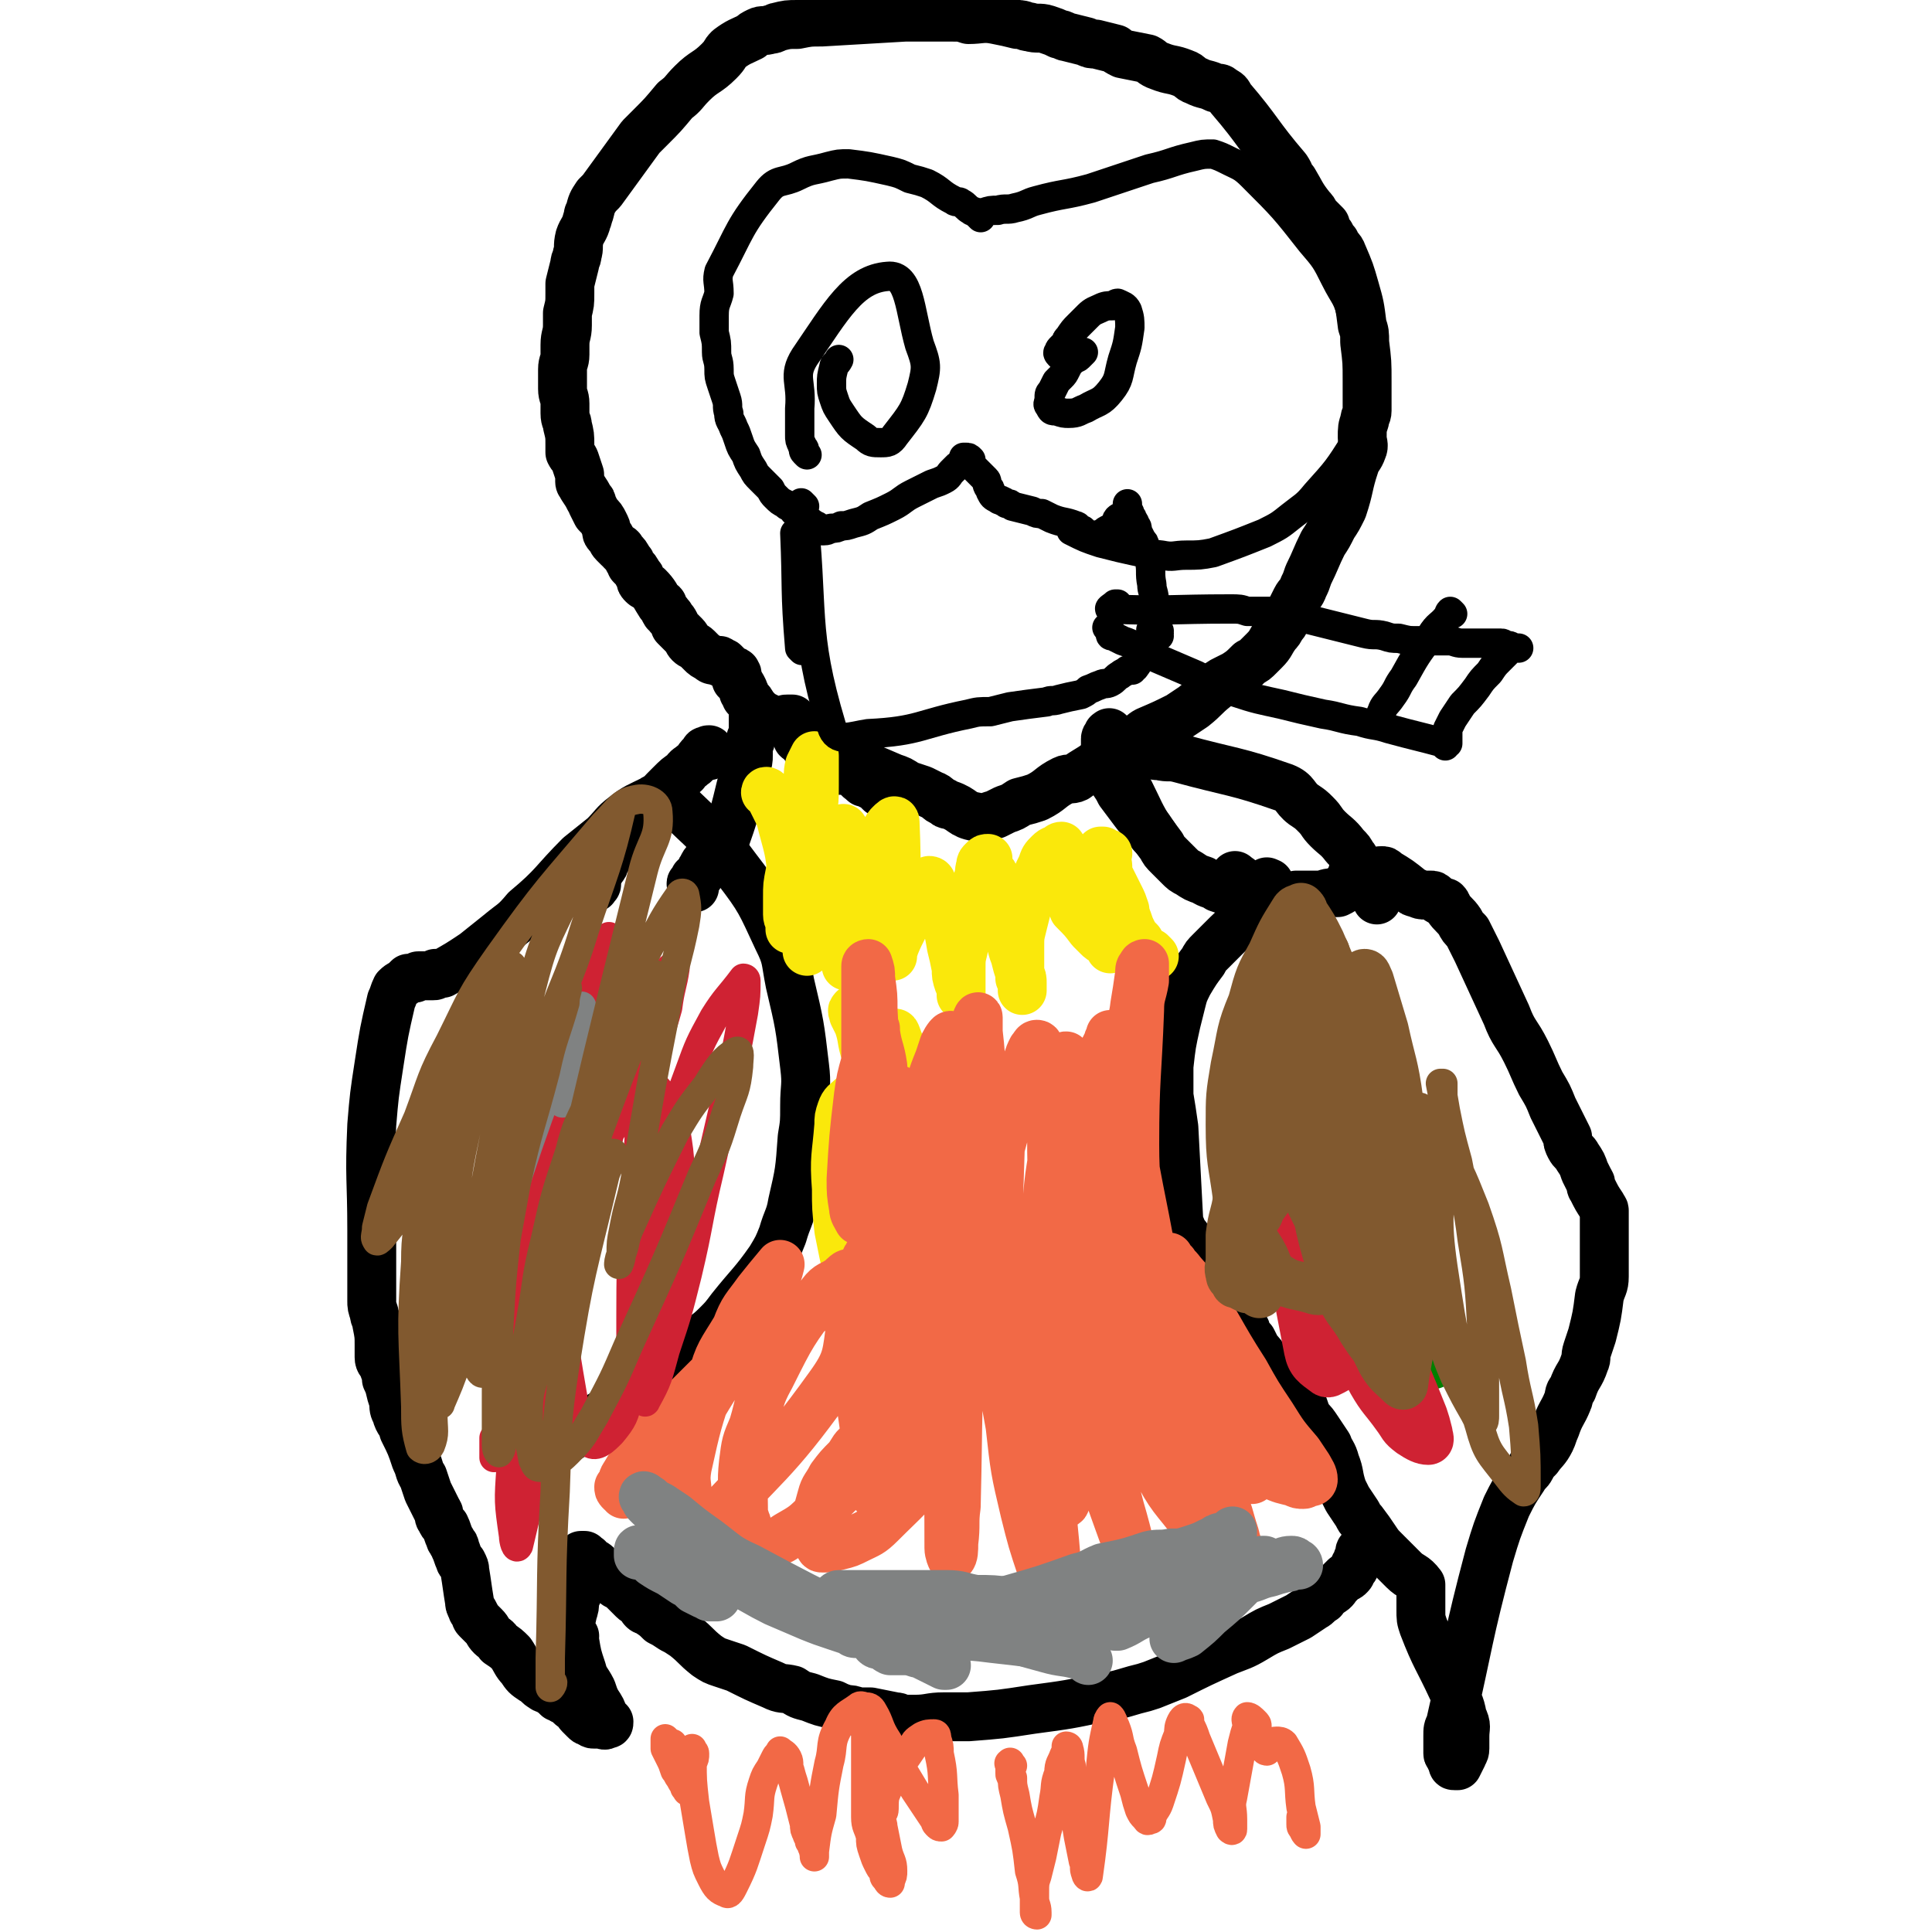 <svg viewBox='0 0 790 790' version='1.1' xmlns='http://www.w3.org/2000/svg' xmlns:xlink='http://www.w3.org/1999/xlink'><g fill='none' stroke='#000000' stroke-width='20' stroke-linecap='round' stroke-linejoin='round'><path d='M360,324c-1,-1 -1,-1 -1,-1 -1,-1 0,-1 0,-1 0,0 0,0 0,0 0,0 0,0 -1,0 0,0 0,0 0,0 0,0 0,0 -1,-1 0,0 0,0 -1,0 -1,-1 -1,-1 -2,-1 -1,0 -1,0 -1,-1 -1,0 -1,0 -2,-1 0,-1 0,-1 0,-1 0,-1 0,-1 -1,-1 -1,-1 -1,0 -1,0 -1,0 -1,-1 -2,-1 0,0 0,0 0,0 -2,0 -2,0 -3,0 -1,0 -1,0 -1,0 -1,0 -1,0 -2,-1 -1,0 -1,0 -2,-1 -1,-1 -2,-1 -3,-2 0,0 0,0 0,-1 -1,-1 -2,-1 -3,-2 -1,0 -1,0 -2,-1 -1,0 -1,-1 -1,-1 -1,-1 -1,-1 -1,-1 0,-1 0,-1 0,-1 0,-1 0,-1 0,-1 0,-1 0,-1 0,-1 -1,-2 -1,-2 -2,-3 0,-1 0,-1 0,-1 -1,0 -1,0 -1,0 -1,-1 -1,-1 -1,-1 0,-1 0,-1 0,-1 0,-1 0,-1 -1,-1 0,0 0,0 0,-1 0,0 0,0 -1,0 0,0 0,0 0,0 -1,0 -1,0 -1,0 -1,0 -1,0 -2,1 -1,0 -1,0 -1,0 -1,0 -1,0 -2,0 -1,0 -1,0 -2,-1 -2,-1 -2,-1 -4,-2 -1,-1 -1,-1 -2,-2 0,0 0,0 -1,-1 -1,-2 -1,-2 -3,-4 0,-1 0,-1 -1,-2 0,-1 0,-1 0,-1 -1,-2 -1,-2 -2,-3 0,-1 -1,-1 -1,-1 0,-2 1,-2 0,-3 0,-1 -1,0 -2,-1 0,0 0,0 -1,-1 0,0 0,0 0,0 -1,-1 -1,-1 -2,-2 0,0 0,0 -1,0 -1,0 0,-1 -1,-1 -1,0 -1,0 -1,0 -2,0 -2,0 -3,-1 -2,-1 -2,-1 -3,-2 -1,-1 -1,-1 -2,-2 -1,-1 -2,-1 -3,-2 -1,-1 -1,-2 -2,-3 -1,-1 -1,-1 -3,-3 0,0 0,0 -1,-1 0,-1 0,-1 0,-1 -1,-2 -1,-1 -2,-3 -1,0 0,0 -1,-1 0,-1 -1,0 -1,-1 -1,-1 0,-1 -1,-2 0,-1 0,-1 -1,-1 -2,-3 -2,-4 -5,-7 -1,-1 -1,0 -2,-1 -1,-1 -1,-1 -1,-2 0,-1 0,-1 -1,-2 -1,-2 -1,-2 -3,-4 0,-1 0,-1 -1,-2 -1,-2 -1,-2 -3,-4 0,-1 -1,-1 -1,-1 -1,-1 -1,-1 -2,-2 -1,-1 -1,-2 -2,-3 -1,-1 -1,-1 -1,-2 0,-1 0,-1 -1,-3 -1,-2 -1,-2 -3,-4 -1,-2 -1,-2 -2,-4 0,-1 0,-1 -1,-2 -1,-2 -1,-2 -3,-5 0,-1 -1,-1 -1,-2 0,-1 0,-2 0,-3 -1,-3 -1,-3 -2,-6 -1,-2 -1,-1 -2,-3 0,-1 0,-2 0,-3 0,-4 0,-4 -1,-8 0,-2 -1,-2 -1,-5 0,-2 0,-2 0,-4 0,-3 -1,-3 -1,-6 0,-2 0,-2 0,-4 0,-2 0,-2 0,-4 0,-3 1,-3 1,-6 0,-2 0,-2 0,-4 0,-4 1,-4 1,-8 0,-3 0,-3 0,-5 1,-4 1,-4 1,-8 0,-2 0,-2 0,-4 1,-4 1,-4 2,-8 0,-2 1,-2 1,-4 1,-3 0,-3 1,-7 1,-3 2,-3 3,-7 1,-2 0,-2 1,-3 1,-4 1,-4 3,-7 1,-1 1,-1 2,-2 8,-11 8,-11 16,-22 2,-2 2,-2 4,-4 5,-5 5,-5 10,-11 4,-3 3,-3 7,-7 5,-5 6,-4 11,-9 3,-3 2,-3 4,-5 4,-3 5,-3 9,-5 1,-1 1,-1 3,-2 2,-1 2,0 5,-1 2,0 2,-1 3,-1 4,-1 4,-1 8,-1 5,-1 5,-1 10,-1 17,-1 17,-1 34,-2 3,0 3,0 6,0 7,0 7,0 13,0 4,0 4,0 7,1 5,0 6,-1 11,0 5,1 5,1 9,2 3,0 3,1 5,1 3,1 4,0 7,1 3,1 3,1 5,2 2,0 2,1 3,1 4,1 4,1 8,2 2,1 2,1 4,1 4,1 4,1 8,2 1,1 1,1 3,2 5,1 5,1 10,2 2,1 2,2 5,3 5,2 5,1 10,3 3,1 2,2 5,3 4,2 4,1 8,3 2,0 2,0 3,1 2,1 2,1 3,3 12,14 11,15 23,29 2,3 1,3 3,5 3,5 3,6 7,11 1,1 1,1 2,3 2,2 2,2 4,4 0,1 0,1 0,2 1,1 1,1 2,2 1,2 1,2 2,3 1,3 2,2 3,5 3,7 3,7 5,14 2,7 2,7 3,15 1,3 1,3 1,7 1,8 1,8 1,16 0,3 0,3 0,7 0,2 0,2 0,5 0,2 -1,2 -1,4 -1,3 -1,3 -1,7 0,2 1,3 0,5 -1,3 -2,3 -3,6 -3,9 -2,9 -5,18 -2,4 -2,4 -4,7 -2,4 -2,4 -4,7 -3,6 -3,7 -6,13 -1,3 -1,3 -2,5 -1,3 -2,3 -3,5 -2,4 -2,4 -4,8 -1,2 -1,2 -2,3 -1,2 -1,2 -2,3 -3,4 -2,4 -5,7 -1,1 -1,1 -2,2 -2,2 -2,2 -4,3 -3,3 -3,3 -6,5 -2,1 -2,1 -4,2 -2,1 -2,1 -4,3 -5,4 -4,4 -9,8 -3,2 -3,2 -6,4 -6,3 -6,3 -13,6 -2,1 -2,2 -5,3 -5,4 -5,4 -10,7 -2,1 -2,2 -5,3 -4,3 -5,3 -9,6 -2,1 -3,0 -5,1 -6,3 -5,4 -11,7 -3,1 -3,1 -7,2 -3,2 -3,2 -6,3 -2,1 -2,1 -4,2 -4,1 -4,2 -8,1 -6,-1 -5,-3 -11,-5 -1,0 -1,0 -2,-1 -3,-1 -2,-2 -5,-3 -2,-1 -2,-1 -4,-2 -3,-1 -3,-1 -6,-2 -3,-2 -3,-2 -6,-3 -7,-3 -7,-3 -14,-6 -4,-2 -4,-2 -7,-3 -3,-1 -3,-1 -6,-2 -1,-1 -1,-1 -3,-1 -3,-1 -3,-1 -5,-2 -1,0 -1,-1 -2,-1 -1,-1 -1,0 -2,-1 0,0 0,-1 0,-1 0,-1 -1,-1 -1,-2 0,0 0,0 0,0 0,-1 0,-1 0,-2 0,0 0,0 0,0 '/><path d='M284,363c-1,-1 -1,-1 -1,-1 -1,-1 0,-1 0,-1 1,-1 1,0 1,-1 0,0 0,0 0,-1 0,0 0,0 0,0 1,-1 1,0 2,-1 1,-1 0,-2 1,-3 1,-2 1,-2 2,-3 1,-2 2,-1 3,-3 1,-2 1,-2 3,-4 1,-1 1,-1 2,-3 5,-14 4,-14 8,-28 1,-3 1,-3 1,-5 0,-2 0,-2 0,-3 0,-2 1,-2 1,-4 1,-2 1,-2 1,-5 0,-1 0,-1 0,-2 0,-2 0,-2 0,-3 0,-1 0,-1 0,-2 0,0 0,0 0,0 0,0 0,0 0,-1 0,0 0,0 0,0 0,0 0,0 0,0 -1,-1 0,0 0,0 0,0 0,0 0,1 0,0 0,0 0,0 0,1 0,1 0,1 '/><path d='M519,362c-1,-1 -2,-1 -1,-1 0,-1 0,0 1,0 '/><path d='M472,342c-1,-1 -1,-1 -1,-1 -5,-8 -5,-9 -9,-17 -3,-5 -3,-5 -6,-10 -1,-3 -1,-3 -2,-6 -1,-1 -2,-1 -2,-3 0,-1 0,-1 0,-2 0,0 0,-1 0,-1 0,-1 1,0 1,-1 0,0 0,0 0,-1 0,0 0,0 0,0 0,0 0,0 0,0 1,0 1,0 1,0 0,0 0,0 0,0 -1,0 -1,0 -1,0 0,0 0,0 1,0 0,0 0,0 0,0 0,0 0,0 0,0 -1,-1 0,0 0,0 1,1 1,1 2,2 '/><path d='M454,316c-1,-1 -1,-1 -1,-1 -1,-1 0,-1 0,-1 0,0 1,0 1,1 0,1 0,1 0,2 0,1 0,1 1,2 2,3 2,3 3,5 3,4 3,4 6,8 3,4 3,3 6,7 2,3 2,3 5,7 1,2 1,2 3,4 2,2 2,2 4,4 2,2 2,2 4,3 3,2 3,2 6,3 3,2 3,1 6,3 3,1 3,1 6,2 3,1 3,1 6,2 3,1 3,0 5,1 3,0 3,1 5,1 1,0 1,0 2,0 1,0 1,0 3,0 0,0 1,0 1,0 -1,0 -1,0 -2,0 -1,0 -1,0 -1,0 -7,-3 -7,-3 -13,-6 -1,0 -1,0 -2,-1 -1,-1 0,-1 -1,-2 0,0 0,-1 -1,-1 0,0 -1,0 -1,0 0,0 0,-1 0,-1 '/><path d='M465,307c-1,-1 -1,-1 -1,-1 -1,-1 0,0 0,0 1,1 1,1 2,1 0,0 0,0 1,0 1,0 1,1 2,1 3,1 3,1 5,1 4,1 4,0 8,1 22,6 23,5 43,12 5,2 4,4 8,7 3,2 3,2 5,4 3,3 2,3 5,6 3,3 4,3 7,7 2,2 2,2 3,4 1,1 1,1 1,2 1,2 1,2 2,4 0,0 0,0 0,0 0,0 0,0 0,0 0,1 0,1 0,1 0,0 0,0 0,0 0,0 0,0 0,0 0,0 0,0 0,0 -1,-1 -1,0 -1,0 0,0 0,0 0,0 0,0 -1,0 -1,0 -1,0 -1,0 -1,0 0,0 0,1 0,1 0,1 0,1 0,1 -1,1 -1,1 -2,2 -1,1 0,1 -1,2 -1,1 -1,1 -3,2 -1,0 -1,0 -2,0 -3,0 -3,1 -6,1 -1,0 -1,0 -2,0 -1,0 -1,0 -2,0 -1,0 -1,0 -3,0 -1,0 -1,0 -2,0 -1,0 -1,1 -2,1 -3,1 -3,1 -7,2 -3,1 -3,1 -5,2 -3,2 -3,2 -6,4 -6,5 -6,5 -11,10 -2,2 -2,2 -4,4 -2,2 -2,2 -3,4 -3,4 -3,4 -6,9 -2,4 -2,4 -3,8 -1,4 -1,4 -2,8 -2,9 -2,9 -3,18 0,3 0,3 0,6 0,3 0,3 0,6 1,6 1,6 2,13 1,19 1,19 2,38 0,1 0,1 1,3 1,3 2,3 3,5 1,2 1,2 2,4 1,1 0,1 1,2 2,2 3,1 4,3 2,3 1,3 3,6 1,1 2,1 3,2 1,1 0,2 1,3 2,3 2,3 4,6 1,2 1,2 2,4 1,3 1,3 3,6 1,1 0,1 1,3 1,1 1,1 2,2 1,2 1,2 2,4 2,2 2,2 3,4 4,5 3,5 7,9 1,2 2,1 3,3 3,4 3,4 6,7 1,3 1,3 2,5 2,2 2,2 4,5 2,3 2,3 4,6 1,3 2,3 3,7 2,5 1,5 3,11 1,2 1,2 2,4 2,3 2,3 4,6 1,2 1,2 2,3 3,4 3,4 5,7 2,3 2,3 4,5 2,2 2,2 4,4 2,2 2,2 4,4 3,3 4,2 7,6 0,1 0,1 0,2 0,1 0,1 0,2 0,0 0,0 0,1 0,2 0,2 0,5 0,4 0,4 1,7 5,13 6,13 12,26 2,5 3,5 4,11 2,4 1,4 1,8 0,3 0,3 0,5 0,2 -1,2 -1,3 -1,2 -1,2 -2,4 0,0 -1,0 -1,0 -1,0 -1,0 -1,-1 0,-1 0,-1 -1,-2 0,0 0,0 0,-1 0,-1 -1,0 -1,-1 0,-2 0,-2 0,-3 0,-1 0,-1 0,-2 0,-1 0,-1 0,-2 0,-3 0,-3 1,-5 8,-35 7,-35 16,-69 3,-10 3,-10 7,-20 3,-6 3,-6 7,-12 1,-2 2,-2 3,-4 1,-2 1,-2 3,-4 2,-3 3,-3 5,-7 1,-2 1,-3 2,-5 2,-6 3,-6 5,-11 1,-2 0,-3 2,-5 2,-6 3,-5 5,-11 1,-2 0,-2 1,-5 1,-3 1,-3 2,-6 2,-8 2,-8 3,-16 1,-4 2,-4 2,-8 0,-5 0,-5 0,-10 0,-7 0,-7 0,-13 0,-2 0,-2 0,-4 0,-1 -1,-1 -1,-2 -2,-3 -2,-3 -4,-7 -1,-1 0,-2 -1,-3 -1,-2 -1,-2 -2,-4 -1,-3 -1,-3 -3,-6 -1,-2 -2,-2 -3,-4 -1,-2 -1,-2 -1,-4 -3,-6 -3,-6 -6,-12 -2,-5 -2,-5 -5,-10 -3,-6 -3,-7 -6,-13 -4,-8 -5,-7 -8,-15 -6,-13 -6,-13 -12,-26 -2,-4 -2,-4 -4,-8 -2,-2 -2,-2 -3,-4 -2,-3 -3,-3 -5,-6 0,0 0,-1 -1,-2 0,0 -1,0 -1,0 -2,-1 -2,-1 -3,-2 -1,-1 -1,-1 -2,-1 -1,0 -1,0 -2,0 -2,0 -2,0 -4,-1 -1,0 -1,0 -2,-1 -5,-4 -5,-4 -10,-7 -1,-1 -1,-1 -2,-1 -1,0 -1,0 -1,1 0,0 0,1 0,1 0,0 -1,0 -1,1 0,0 0,0 0,1 0,0 -1,-1 -1,-1 0,1 1,1 1,1 0,1 0,1 0,2 0,1 0,1 0,2 0,2 0,2 0,4 '/><path d='M558,635c-1,-1 -1,-2 -1,-1 -1,0 -1,0 -1,1 0,1 0,1 0,1 0,1 -1,1 -1,2 0,1 0,1 -1,2 0,1 0,1 -1,2 -1,1 0,1 -1,2 -1,1 -1,1 -2,1 -2,2 -2,2 -3,3 -1,1 -1,2 -3,3 -1,1 -2,1 -3,3 -2,1 -2,2 -4,3 -3,2 -3,2 -6,4 -4,2 -4,2 -8,4 -5,2 -5,2 -10,5 -5,3 -6,3 -11,5 -11,5 -11,5 -21,10 -5,2 -5,2 -10,4 -3,1 -3,1 -7,2 -7,2 -6,2 -13,3 -14,3 -14,3 -29,5 -13,2 -13,2 -26,3 -5,0 -5,0 -10,0 -6,0 -6,1 -12,1 -3,0 -3,0 -5,0 -1,0 -1,-1 -3,-1 -5,-1 -5,-1 -10,-2 -2,0 -2,0 -5,0 -3,-1 -3,-1 -5,-1 -3,-1 -3,-1 -5,-2 -5,-1 -5,-1 -10,-3 -4,-1 -4,-1 -7,-3 -4,-1 -4,0 -8,-2 -7,-3 -7,-3 -15,-7 -3,-1 -3,-1 -6,-2 -3,-1 -3,-1 -6,-3 -5,-4 -4,-4 -9,-8 -3,-2 -3,-2 -5,-3 -3,-2 -3,-2 -5,-3 -2,-2 -2,-2 -5,-4 -1,-1 -1,0 -2,-1 -1,-1 0,-1 -1,-2 -1,-1 -2,-1 -3,-2 -1,-1 -1,-1 -2,-2 -1,-1 -1,-1 -2,-2 -1,-1 -1,-1 -3,-2 -1,-1 0,-1 -1,-1 -1,-1 -1,-1 -2,-2 -2,-1 -2,-1 -3,-3 -1,-1 -1,-1 -2,-2 -1,-1 -2,-1 -3,-2 -1,0 0,-1 -1,-1 -1,0 -1,0 -1,0 -1,0 0,-1 0,-1 0,0 -1,0 -1,0 -1,0 0,0 0,0 0,0 0,1 0,1 0,2 -1,2 -1,4 0,1 0,1 0,1 0,1 0,1 0,1 0,1 0,1 0,1 0,1 0,1 0,1 0,1 0,1 0,2 0,0 0,0 0,1 0,0 0,0 0,1 0,0 0,1 0,1 0,0 0,0 0,0 -1,2 -1,2 -2,4 0,3 0,3 -1,6 0,2 -1,2 -1,4 0,1 0,1 0,2 0,1 0,1 0,2 0,0 0,1 0,1 0,0 1,0 2,0 0,0 -1,1 -1,1 0,1 1,1 1,1 1,6 1,6 3,12 1,4 2,4 4,8 1,3 1,3 2,5 2,3 2,3 3,6 0,1 0,1 1,1 0,1 1,1 1,1 0,1 0,1 -1,1 -1,1 -1,0 -3,0 -1,0 -1,0 -2,0 -1,0 -1,0 -2,-1 -1,0 -1,0 -2,-1 -1,-1 -1,-1 -2,-2 -1,-1 0,-1 -1,-2 -1,-1 -1,0 -3,-2 0,0 0,0 0,-1 -1,-1 -1,0 -2,-1 -1,0 -1,0 -1,0 -1,-1 -1,-1 -2,-1 -1,-1 -1,-1 -2,-2 -1,0 -1,-1 -1,-1 -2,-1 -2,0 -3,-1 -2,-1 -2,-2 -4,-3 -3,-2 -3,-2 -5,-5 -2,-2 -2,-3 -4,-6 -2,-2 -2,-2 -5,-4 -1,-2 -2,-2 -3,-3 -2,-2 -1,-2 -3,-4 -1,-1 -1,-1 -1,-1 -1,-1 -1,-1 -2,-2 -1,-1 0,-1 -1,-2 0,-1 -1,-1 -1,-2 -1,-2 -1,-2 -1,-3 -1,-6 -1,-7 -2,-13 0,-1 0,-1 -1,-3 0,0 -1,0 -1,-1 -1,-2 -1,-3 -2,-5 0,-1 0,-1 -1,-2 0,-1 -1,-1 -1,-2 -1,-2 -1,-3 -2,-5 -1,-1 -1,-1 -2,-3 -1,-1 0,-2 -1,-3 -2,-4 -2,-4 -4,-8 -1,-3 -1,-3 -2,-6 -2,-3 -1,-3 -3,-7 -2,-6 -2,-6 -5,-12 -1,-4 -2,-3 -3,-7 -1,-2 -1,-2 -1,-5 -2,-5 -1,-5 -3,-9 0,-3 -1,-3 -1,-5 -1,-2 -2,-2 -2,-4 0,-2 0,-2 0,-5 0,-4 0,-4 -1,-9 0,-2 -1,-2 -1,-4 -1,-3 -1,-3 -1,-5 0,-7 0,-7 0,-13 0,-4 0,-4 0,-7 0,-5 0,-5 0,-9 0,-21 -1,-21 0,-43 1,-12 1,-12 3,-25 2,-13 2,-13 5,-26 1,-2 1,-3 2,-5 2,-2 2,-1 4,-3 1,-1 1,-1 1,-1 1,0 1,0 2,0 1,0 1,0 2,-1 0,0 0,0 1,0 1,0 1,0 1,0 2,0 2,0 4,0 1,0 1,0 1,-1 2,0 2,0 3,0 7,-4 7,-4 13,-8 5,-4 5,-4 10,-8 6,-5 6,-4 11,-10 12,-10 11,-11 22,-22 5,-4 5,-4 10,-8 4,-4 4,-5 8,-8 5,-4 6,-4 12,-7 1,-1 1,0 3,-1 1,0 1,-1 2,-1 2,0 2,1 3,2 14,14 15,13 26,28 10,13 10,14 17,29 4,8 3,8 5,18 4,17 4,17 6,34 1,8 0,8 0,16 0,7 0,7 -1,13 -1,14 -1,14 -4,27 -1,6 -2,6 -4,13 -2,5 -2,5 -5,10 -7,10 -8,10 -16,20 -3,4 -3,4 -6,7 -4,4 -5,4 -9,7 -9,7 -9,7 -17,14 -4,3 -4,3 -8,6 -4,4 -5,4 -9,7 -8,5 -8,5 -16,11 -3,2 -3,2 -7,4 -4,3 -4,3 -9,6 -1,0 -1,1 -2,1 -1,0 -1,0 -2,0 0,0 1,0 1,-1 '/><path d='M243,363c-1,-1 -2,-1 -1,-1 0,-1 0,0 1,0 1,0 1,0 1,-1 0,-1 0,-1 0,-1 0,-1 0,-1 0,-2 1,-1 1,-1 2,-3 1,-1 1,-1 1,-2 2,-3 2,-3 4,-5 1,-1 1,-1 2,-2 2,-1 2,-2 3,-3 6,-7 6,-7 11,-14 3,-4 3,-4 7,-8 3,-3 3,-3 6,-5 1,-2 2,-2 3,-3 3,-2 2,-3 5,-5 0,-1 0,-1 1,-1 1,0 1,0 1,0 0,0 0,0 0,0 0,0 0,0 0,0 -1,-1 0,0 0,0 0,1 0,2 0,2 0,0 0,-1 0,-2 0,0 0,0 0,0 0,0 0,-1 0,0 -1,0 0,0 0,1 0,0 0,0 0,0 '/></g>
<g fill='none' stroke='#FAE80B' stroke-width='20' stroke-linecap='round' stroke-linejoin='round'><path d='M315,325c-1,-1 -1,-1 -1,-1 -1,-1 -1,0 -1,0 0,0 0,0 0,0 1,0 1,0 1,0 1,1 0,1 1,2 1,2 1,2 2,4 2,4 2,4 3,8 3,11 3,11 4,22 1,5 0,5 0,9 0,3 0,3 0,6 0,2 -1,2 -1,5 0,0 0,-1 0,-1 0,0 0,0 0,0 0,-1 0,-1 0,-1 0,-2 -1,-2 -1,-4 0,-4 0,-4 0,-7 0,-5 0,-5 1,-10 1,-6 1,-6 2,-12 1,-7 1,-7 2,-13 1,-6 1,-6 3,-11 1,-4 0,-4 1,-8 1,-2 1,-2 2,-4 0,0 0,0 0,0 0,1 0,1 0,3 0,4 0,4 0,9 0,6 0,6 -1,13 0,8 0,8 -1,16 -1,8 -1,8 -1,16 0,5 0,5 0,11 0,4 0,4 0,7 0,2 0,2 0,4 0,0 0,0 0,1 0,0 0,0 0,0 1,-2 1,-2 2,-3 1,-3 0,-3 1,-6 1,-3 1,-3 2,-6 1,-7 0,-7 2,-13 2,-9 2,-9 5,-18 0,-1 1,-1 2,-3 0,0 1,-2 1,-1 2,5 2,7 2,13 1,7 1,7 1,14 0,6 -1,6 -1,12 0,8 0,8 0,15 0,1 0,1 0,2 0,0 -1,0 -1,0 0,-2 0,-3 1,-6 1,-4 1,-4 2,-8 2,-6 1,-6 3,-11 1,-6 1,-6 3,-12 3,-9 3,-9 7,-18 1,-2 1,-2 2,-3 1,-1 2,-2 2,-1 1,23 0,24 0,49 0,3 -1,3 -1,6 0,0 0,0 0,-1 0,0 0,0 0,-1 2,-5 2,-5 4,-9 2,-4 2,-4 4,-7 1,-3 1,-3 2,-6 2,-2 2,-2 3,-4 1,-1 0,-1 1,-2 1,-1 1,-1 1,-1 1,0 1,1 1,1 1,2 1,2 2,3 2,6 2,6 3,12 2,5 2,5 3,11 1,4 1,4 2,9 0,3 0,3 1,6 1,2 1,2 1,3 0,1 0,2 0,2 0,-1 0,-3 0,-5 0,-3 0,-3 0,-6 0,-4 0,-4 1,-8 1,-6 1,-6 2,-12 0,-5 0,-5 1,-9 1,-4 2,-4 3,-8 1,-2 0,-2 1,-5 0,-1 0,-1 1,-2 1,-1 1,-1 2,-1 0,0 0,0 0,1 0,1 0,1 0,2 1,3 2,2 3,5 2,4 2,4 3,9 2,6 1,6 2,12 2,6 1,6 3,11 1,4 1,4 2,7 1,2 1,2 1,4 0,1 0,2 0,3 0,0 0,-1 0,-2 0,-2 0,-2 -1,-3 0,-3 0,-3 0,-5 0,-4 0,-4 0,-8 0,-4 0,-4 1,-8 1,-4 1,-4 2,-8 2,-4 1,-4 3,-9 1,-4 1,-4 3,-8 1,-3 1,-3 3,-5 2,-2 2,-1 4,-2 0,-1 1,-1 1,-1 2,3 2,4 3,7 0,2 0,2 0,3 1,2 1,2 1,3 0,3 0,3 0,7 0,1 0,1 0,3 0,1 1,0 1,1 0,1 0,1 0,2 0,0 0,0 0,0 4,4 4,4 7,8 2,2 2,2 3,3 1,1 1,1 3,2 1,0 1,0 1,1 1,1 1,1 1,2 0,0 0,0 0,0 0,0 0,0 0,-1 0,0 0,0 0,-1 0,-1 0,-1 0,-3 0,-1 0,-1 0,-3 0,-1 0,-1 -1,-2 -1,-1 -1,-1 -2,-3 -1,-2 -1,-2 -1,-4 0,-2 0,-2 0,-5 0,-3 0,-3 0,-6 0,-3 0,-3 0,-5 0,-2 0,-2 1,-3 0,0 0,0 1,-1 0,0 0,0 0,0 0,0 0,1 0,1 0,1 1,1 1,2 0,1 0,1 0,2 0,1 0,1 1,3 1,2 1,2 2,4 1,2 1,2 2,4 1,2 1,2 2,5 '/><path d='M472,391c-1,-1 -1,-1 -1,-1 -1,-1 0,0 0,0 0,0 0,0 0,0 -1,-1 -2,-1 -3,-2 -1,-1 -1,-1 -2,-3 -2,-2 -2,-2 -3,-4 -1,-2 -1,-2 -2,-5 -1,-2 -1,-2 -2,-4 -1,-1 -2,-1 -2,-2 -3,-7 -2,-7 -5,-14 0,-2 0,-2 -1,-4 -1,-2 -1,-2 -1,-4 0,0 0,0 1,0 0,0 0,0 0,0 0,0 0,1 1,1 0,0 0,0 1,0 '/><path d='M350,414c-1,-1 -1,-2 -1,-1 -1,0 0,1 0,2 1,2 1,2 2,4 2,6 1,6 3,12 3,10 3,10 6,21 3,14 3,14 6,28 1,12 1,12 2,24 0,5 0,5 0,10 0,5 0,5 0,10 0,2 -1,2 -1,4 0,1 0,1 0,2 -1,1 -1,1 -1,1 -1,0 -1,-1 -1,-1 -1,-1 0,-1 0,-1 0,-1 0,-1 -1,-2 -1,-1 -1,-1 -2,-3 -1,-2 -1,-2 -1,-4 0,-3 0,-3 0,-7 0,-5 0,-5 0,-10 0,-7 0,-7 0,-13 0,-10 -1,-10 0,-19 2,-24 2,-28 5,-48 0,-2 1,2 2,4 '/><path d='M369,514c-1,-1 -1,-2 -1,-1 -2,10 -1,11 -3,23 -1,5 -2,5 -4,10 0,3 0,3 -1,5 0,1 -1,1 -2,1 0,0 0,0 0,0 -1,-2 -1,-2 -2,-3 -1,-2 -1,-2 -2,-5 -2,-5 -2,-5 -4,-10 -4,-16 -4,-16 -7,-31 -1,-9 -1,-9 -1,-17 -1,-13 0,-13 1,-26 0,-3 0,-3 1,-6 1,-3 2,-3 4,-5 0,0 0,0 0,0 1,0 1,0 1,0 0,0 0,0 1,1 0,0 0,1 0,1 0,1 1,0 1,1 0,0 0,0 0,1 0,1 0,1 0,1 0,0 0,0 0,0 0,0 0,0 0,0 '/></g>
<g fill='none' stroke='#F26946' stroke-width='20' stroke-linecap='round' stroke-linejoin='round'><path d='M352,457c-1,-1 -1,-1 -1,-1 -1,-1 0,-1 0,-1 1,-2 1,-2 2,-4 1,-3 0,-5 3,-6 6,0 12,-2 14,4 4,12 0,16 -2,32 -1,8 -1,8 -3,16 -1,8 -1,8 -3,16 0,1 -1,1 -1,1 0,0 0,0 0,0 0,-1 0,-1 0,-3 0,-2 -1,-2 -1,-5 -1,-2 -1,-2 -1,-5 -1,-11 -1,-11 -2,-23 -1,-8 0,-8 -1,-16 -1,-9 -1,-9 -2,-19 0,-18 0,-18 0,-36 0,-5 0,-5 0,-9 0,-2 0,-2 0,-3 0,-1 1,-1 1,-1 1,3 1,3 1,6 1,7 1,7 1,13 1,17 1,18 1,35 0,6 0,6 -1,12 0,3 0,3 -1,6 0,3 -1,3 -1,6 0,0 0,0 0,0 0,1 0,1 0,2 0,3 0,3 -1,6 0,2 0,2 0,4 0,4 0,4 0,7 0,4 0,4 -1,6 -1,1 -1,2 -2,2 -1,-2 -2,-3 -2,-5 -1,-6 -1,-6 -1,-12 1,-17 1,-17 3,-34 1,-7 1,-7 3,-14 1,-4 1,-4 3,-8 0,-3 0,-4 1,-5 0,-1 0,0 0,1 1,7 2,7 3,14 1,31 0,31 0,62 -1,12 -2,12 -3,24 -1,9 -1,9 -2,19 0,6 0,6 -1,13 0,0 0,0 0,0 0,-2 0,-3 0,-5 1,-7 2,-7 3,-13 2,-10 1,-11 3,-21 2,-13 2,-13 6,-26 6,-23 6,-23 13,-45 2,-6 2,-6 4,-11 1,-3 1,-3 2,-6 1,-2 3,-5 3,-3 1,41 0,45 -2,90 0,9 -1,9 -2,18 0,0 0,1 0,1 0,0 -1,0 -1,-1 0,-10 0,-10 0,-21 1,-12 1,-12 2,-25 2,-14 2,-14 4,-28 4,-17 3,-17 7,-34 1,-3 1,-3 2,-5 0,-2 1,-4 1,-3 0,1 0,3 0,6 1,9 1,9 1,17 0,13 0,13 0,26 0,13 0,13 0,27 0,9 0,9 0,18 0,1 0,2 0,2 0,0 1,0 1,-1 1,-7 1,-7 2,-15 1,-8 1,-8 3,-17 2,-10 2,-10 5,-20 4,-13 4,-13 8,-25 1,-3 1,-3 2,-5 1,-1 1,-2 2,-2 1,0 1,1 1,3 1,4 1,4 2,8 1,9 1,9 2,19 3,21 4,21 7,41 1,7 0,7 1,13 1,8 1,8 3,17 2,6 2,6 3,11 1,1 1,1 1,1 0,-1 0,-1 0,-2 0,-4 -1,-4 -1,-7 0,-7 0,-7 0,-14 0,-9 0,-9 0,-17 0,-9 0,-9 0,-18 1,-14 2,-14 4,-27 0,-5 0,-5 1,-10 2,-7 2,-7 3,-15 1,-2 1,-2 2,-4 0,-1 1,-2 1,-3 0,0 0,1 0,1 2,5 2,5 3,11 3,11 2,11 4,22 2,10 1,10 3,20 3,16 3,15 6,31 1,7 0,7 1,15 1,7 1,7 1,14 0,1 0,1 -1,2 0,0 0,0 0,0 -3,-21 -3,-21 -5,-42 -1,-14 -2,-14 -2,-29 0,-27 1,-28 2,-55 0,-6 1,-6 2,-12 0,-3 0,-3 0,-7 0,0 0,0 0,0 0,0 -1,0 -1,1 -1,1 -1,1 -1,3 -1,7 -1,7 -2,13 -1,9 -3,8 -3,17 -1,32 -1,32 0,64 1,17 2,16 4,33 2,17 2,17 5,33 2,10 2,10 5,20 4,11 4,11 8,21 2,5 2,5 4,9 1,2 1,3 2,5 1,1 1,1 2,2 1,0 1,0 2,0 0,0 0,-1 0,-1 0,0 0,0 0,-1 0,-1 0,-1 0,-2 0,-1 -1,-1 -1,-2 -2,-4 -1,-4 -3,-7 -2,-7 -2,-7 -5,-13 -4,-10 -5,-10 -9,-20 -5,-13 -5,-13 -10,-25 -3,-8 -3,-8 -7,-15 -1,-4 -2,-4 -3,-8 -1,-2 0,-3 -1,-5 0,-1 -2,-2 -1,-1 0,0 0,1 1,2 1,2 1,2 2,3 2,2 2,2 4,5 3,5 2,5 5,10 5,8 5,8 10,15 6,9 6,9 12,18 3,5 3,5 6,10 3,5 3,5 6,9 2,2 2,2 3,4 2,2 1,3 3,5 1,2 1,2 2,3 2,3 3,5 5,6 0,0 -1,-2 -1,-3 -1,-1 -1,-1 -1,-2 0,-1 0,-1 0,-2 0,-2 -1,-1 -1,-3 -2,-4 -1,-4 -3,-8 -7,-18 -7,-17 -14,-35 -3,-8 -3,-8 -6,-17 -2,-5 -2,-5 -4,-11 -1,-4 -1,-4 -3,-8 0,-1 -1,-1 -1,-2 0,0 0,1 0,1 0,0 0,0 1,1 1,1 1,0 1,1 1,1 1,1 2,2 3,4 4,4 6,8 11,16 10,17 21,34 5,9 5,9 11,18 5,8 5,8 11,15 2,3 2,3 4,6 1,2 2,3 2,5 0,1 -1,1 -1,1 -2,0 -2,1 -3,1 -2,0 -2,0 -4,-1 -4,-1 -5,-1 -9,-3 -5,-2 -6,-2 -11,-5 -10,-9 -10,-9 -18,-19 -6,-7 -5,-8 -9,-16 -7,-11 -8,-11 -13,-23 -8,-20 -7,-20 -14,-41 -1,-3 0,-3 -2,-6 0,-2 -1,-3 -2,-4 0,0 0,1 1,2 1,6 1,6 3,12 3,12 2,12 7,24 13,34 13,34 28,68 4,8 5,8 9,17 4,7 3,7 6,16 1,5 3,7 2,10 -1,1 -3,-1 -5,-3 -7,-5 -8,-4 -13,-11 -9,-12 -10,-11 -17,-25 -13,-28 -12,-28 -23,-57 -3,-8 -2,-9 -4,-17 -1,-4 -1,-4 -2,-8 0,-3 0,-3 -1,-5 -1,-2 -1,-1 -3,-3 0,0 0,0 0,0 0,3 0,3 0,7 0,9 -1,9 0,17 2,15 3,15 6,29 3,16 2,16 6,32 3,11 4,11 7,23 3,10 7,27 5,21 -8,-23 -15,-39 -25,-79 -6,-20 -5,-20 -6,-41 -2,-24 0,-24 0,-49 0,-5 0,-5 0,-9 0,-1 -1,-3 -1,-3 -1,1 -1,3 -1,5 0,15 0,15 1,30 1,19 2,19 3,38 1,37 1,37 2,74 0,3 0,4 0,7 0,2 0,4 -1,4 -1,1 -2,0 -2,-1 -1,-3 -1,-3 -1,-6 -1,-8 -2,-8 -2,-16 -3,-29 -4,-30 -5,-59 0,-20 1,-20 3,-39 1,-16 2,-16 4,-32 1,-9 1,-9 3,-19 0,-6 1,-8 1,-11 0,-1 -1,1 -1,3 -1,14 -2,14 -2,28 -1,24 -1,24 -2,48 -1,48 -1,48 -1,96 0,17 1,17 2,33 0,8 0,9 0,16 0,1 -1,0 -1,-1 -3,-6 -3,-6 -5,-13 -4,-12 -4,-12 -7,-24 -4,-17 -4,-17 -6,-35 -4,-22 -4,-22 -5,-44 -1,-34 0,-34 1,-69 0,-6 1,-6 1,-11 0,-3 -1,-6 -2,-6 -1,0 0,2 -1,4 -4,16 -5,15 -8,31 -4,24 -3,24 -5,49 -3,39 -2,39 -3,79 -1,7 0,7 -1,15 0,3 0,5 -1,6 0,0 -1,-2 -1,-4 0,-66 -2,-66 0,-132 1,-15 3,-15 6,-30 1,-10 1,-10 3,-19 0,-1 0,-1 0,-1 -2,5 -3,6 -4,12 -9,43 -9,43 -17,86 -3,14 -2,14 -5,28 -2,13 -1,14 -4,27 -1,5 -1,5 -3,10 -1,4 -2,3 -3,7 -1,0 0,0 0,0 0,0 0,-1 0,-1 0,-1 0,-1 0,-2 0,-2 0,-2 0,-4 1,-5 1,-5 2,-10 3,-10 3,-10 6,-20 5,-13 5,-13 11,-26 9,-20 10,-19 20,-39 2,-3 2,-3 5,-6 1,-1 2,-3 2,-2 0,9 -1,11 -3,22 -4,14 -5,14 -9,28 -4,11 -4,11 -8,22 -3,8 -1,9 -6,17 -9,12 -10,12 -21,23 -4,4 -5,4 -9,6 -4,2 -4,2 -8,3 -4,1 -4,1 -7,1 -1,0 -1,-1 -1,-3 -1,-2 -1,-2 -1,-4 0,-7 0,-7 2,-14 1,-4 2,-4 4,-8 3,-4 3,-4 7,-8 2,-3 2,-4 5,-6 4,-2 5,-2 9,-3 0,0 1,0 1,0 0,2 0,2 -1,3 -13,14 -12,15 -26,28 -6,6 -6,6 -13,10 -3,2 -3,2 -7,3 -2,0 -2,0 -4,-1 -3,-2 -3,-2 -5,-5 -1,-1 0,-1 -1,-3 -1,-3 -1,-3 -1,-6 0,-9 -1,-9 0,-18 1,-8 1,-8 4,-15 3,-10 2,-11 7,-20 9,-18 9,-18 21,-34 3,-4 4,-3 8,-6 1,-1 3,-3 3,-2 2,7 3,10 1,20 -2,13 -1,15 -9,26 -23,32 -26,31 -52,60 -1,1 -2,0 -3,-1 -1,-2 0,-2 -1,-4 -1,-2 -1,-2 -1,-3 -1,-4 -1,-4 -1,-8 0,-5 -1,-5 0,-11 4,-18 4,-18 10,-36 3,-11 4,-11 10,-21 3,-8 4,-8 9,-15 4,-5 4,-5 9,-11 0,0 0,0 0,0 -1,4 -1,4 -3,8 -2,5 -2,5 -5,10 -6,11 -6,11 -13,23 -6,9 -6,9 -12,19 -5,7 -5,8 -11,15 -8,9 -8,9 -17,17 -1,1 -1,1 -3,2 0,0 0,-1 -1,-1 -1,-1 -1,-1 -1,-2 0,0 1,0 1,-1 1,-1 0,-1 1,-3 2,-3 2,-4 5,-7 3,-5 4,-5 7,-9 4,-5 4,-5 8,-9 4,-5 4,-5 9,-10 9,-9 9,-9 19,-18 3,-2 3,-2 7,-4 2,-1 2,-1 4,-3 2,0 4,-1 4,-1 0,0 -1,1 -2,2 -3,3 -3,3 -6,6 -7,6 -7,6 -14,11 -14,10 -14,10 -28,20 -3,2 -3,1 -6,3 -1,0 -1,1 -2,1 -1,0 -1,-1 -1,-1 0,0 1,0 1,0 1,-1 1,-1 2,-1 2,-1 2,-1 4,-2 22,-15 23,-15 45,-31 17,-12 17,-12 33,-25 5,-4 5,-5 10,-9 6,-5 6,-5 11,-10 1,-1 1,-1 2,-3 0,0 0,0 0,-1 0,-1 0,-1 0,-2 -1,-1 -1,-1 -2,-2 0,0 0,-1 -1,-1 0,0 0,0 0,0 0,0 0,1 0,1 0,1 0,1 0,2 0,10 1,10 1,21 0,9 -2,9 -2,17 -1,15 0,15 0,31 0,11 -1,11 -1,22 -1,5 -1,6 -2,11 -1,4 -1,5 -2,8 0,0 -1,0 -1,-1 0,-1 0,-1 0,-2 -1,-2 -1,-2 -1,-4 -1,-8 -1,-8 -2,-16 -1,-7 -1,-7 -2,-14 -1,-9 -1,-9 -1,-17 0,-15 0,-15 2,-29 0,-5 1,-4 1,-9 0,-2 0,-2 0,-4 0,-1 1,-1 1,-2 '/></g>
<g fill='none' stroke='#808282' stroke-width='20' stroke-linecap='round' stroke-linejoin='round'><path d='M263,635c-1,-1 -1,-1 -1,-1 -1,-1 -1,0 -1,0 0,0 0,0 0,0 0,1 0,1 0,2 1,0 1,-1 2,0 2,1 2,1 4,3 3,2 3,2 7,4 3,2 3,2 6,4 2,1 2,1 4,3 2,1 2,1 4,2 1,0 1,0 2,1 1,0 1,0 2,0 0,0 0,0 1,0 0,0 0,0 0,0 0,0 -1,-1 -1,-1 -2,-1 -1,-2 -3,-3 -1,-1 -1,0 -2,-1 -4,-3 -4,-3 -7,-6 -3,-3 -2,-3 -5,-5 -2,-2 -2,-2 -4,-3 -1,0 -1,0 -2,-1 0,0 0,-1 0,-1 0,0 0,0 0,0 0,0 0,0 0,0 1,0 1,0 3,1 1,0 1,0 2,1 2,1 2,2 4,3 4,2 4,2 8,4 8,3 8,3 16,6 8,4 7,4 15,8 7,3 7,3 14,6 5,2 5,2 11,4 3,1 3,1 6,2 1,1 1,1 3,1 0,0 1,0 1,0 1,0 2,0 2,0 -1,0 -1,0 -2,-1 -1,-1 0,-1 -1,-2 -2,-1 -2,-1 -5,-2 -2,0 -2,0 -4,-1 -2,-1 -2,0 -4,-1 -1,0 -1,0 -2,-1 -7,-3 -7,-3 -13,-6 -6,-3 -6,-3 -11,-6 -15,-10 -14,-11 -29,-21 -6,-4 -7,-4 -13,-8 -3,-2 -3,-2 -5,-4 -1,-1 -1,-1 -1,-2 -1,-1 -1,-1 -1,-1 0,-1 1,0 2,1 1,0 0,0 1,1 2,1 2,1 4,2 3,2 3,2 6,4 6,5 6,5 13,10 8,6 8,7 17,11 37,20 38,19 76,38 2,1 2,1 4,2 1,0 1,0 1,0 -2,-2 -2,-2 -4,-3 -2,-1 -2,-1 -4,-1 -2,-1 -2,-1 -4,-1 -3,-1 -3,-1 -7,-1 -2,0 -2,0 -4,0 -2,-1 -1,-1 -3,-2 -2,-1 -2,0 -3,-1 0,0 0,-1 0,-2 0,0 0,0 0,0 0,-1 0,-1 1,-1 1,0 1,0 3,0 2,0 2,0 4,0 5,-1 5,-1 9,-1 8,0 8,0 15,1 8,0 8,0 16,1 9,1 9,1 17,2 3,0 3,0 6,1 '/><path d='M445,679c-1,-1 -1,-1 -1,-1 -1,-1 -1,-1 -2,-1 -7,-2 -7,-1 -14,-3 -11,-3 -11,-3 -22,-7 -10,-3 -10,-3 -20,-6 -8,-3 -8,-3 -16,-5 -5,-2 -5,-1 -10,-2 -4,-1 -4,-1 -8,-1 -4,0 -4,0 -7,0 -1,0 -2,0 -3,0 0,0 0,-1 1,-1 0,0 0,0 1,0 1,0 1,0 3,0 2,0 2,0 4,0 4,0 4,0 7,0 7,0 7,0 14,0 8,0 8,0 15,0 6,0 6,1 12,2 7,0 7,0 15,1 6,0 6,0 12,0 2,0 2,0 5,0 '/><path d='M445,656c-1,-1 -1,-1 -1,-1 -1,-1 -1,0 -2,0 -2,0 -2,0 -4,0 -7,1 -7,1 -14,2 -6,1 -6,0 -13,1 -9,1 -9,1 -19,3 -2,0 -2,0 -4,1 -1,0 -3,0 -2,0 11,-3 14,-4 27,-8 14,-4 14,-4 28,-9 5,-1 5,-2 10,-4 10,-2 10,-2 19,-5 4,-1 4,0 9,-1 1,0 1,0 2,0 '/><path d='M499,630c-1,-1 -2,-1 -1,-1 1,-1 2,0 4,-1 1,0 0,-1 1,-1 0,0 1,0 1,0 0,0 0,-1 0,-1 0,0 0,1 0,1 0,0 -1,0 -1,0 -1,0 -1,1 -2,1 -5,2 -5,2 -9,4 -8,3 -8,2 -15,6 -6,3 -6,4 -12,8 -5,3 -5,3 -11,7 -4,2 -4,3 -8,6 -1,1 -1,1 -3,2 -1,1 -1,1 -2,1 0,0 0,0 0,0 1,0 1,0 2,0 2,0 2,-1 3,-1 3,-1 3,0 6,-1 6,-2 6,-2 12,-4 8,-2 8,-2 17,-5 9,-3 10,-2 19,-5 7,-2 7,-3 13,-5 5,-2 5,-1 10,-2 2,0 2,-1 5,-1 1,0 1,0 2,1 1,0 1,1 1,1 0,0 -1,0 -1,0 -2,0 -2,1 -4,1 -4,1 -4,1 -7,2 -5,1 -5,2 -10,3 -6,2 -6,2 -11,3 -5,2 -5,2 -11,3 -6,2 -6,2 -11,4 -5,2 -5,2 -9,4 -5,2 -5,3 -10,5 0,0 -1,0 -1,0 0,0 1,-1 1,-1 2,-1 2,-1 5,-3 5,-2 5,-2 11,-5 7,-4 7,-4 15,-7 10,-5 10,-4 21,-8 2,-1 2,-1 5,-2 1,0 2,-1 3,-1 0,0 -1,0 -1,0 -2,2 -2,2 -3,4 -4,4 -4,4 -8,8 -5,5 -5,5 -11,10 -4,4 -4,4 -9,8 -2,1 -3,1 -5,2 '/></g>
<g fill='none' stroke='#008000' stroke-width='20' stroke-linecap='round' stroke-linejoin='round'><path d='M528,417c-1,-1 -1,-2 -1,-1 -1,0 0,1 0,2 0,0 1,0 1,1 1,2 0,2 0,4 1,4 2,4 3,7 19,48 18,48 38,96 2,6 3,6 6,12 5,9 5,8 10,17 0,1 0,1 0,2 1,1 1,1 1,1 0,0 0,-1 -1,-1 -1,-2 -2,-2 -3,-3 -1,-1 -1,-1 -2,-3 -1,-1 -1,-1 -2,-2 -2,-3 -2,-3 -4,-5 -1,-1 -1,-1 -1,-1 0,0 0,0 -1,-1 0,0 0,0 0,0 0,0 0,0 0,0 -1,-1 0,0 0,0 0,0 1,0 1,0 0,0 0,1 0,1 0,0 0,0 0,0 0,0 0,0 0,0 -1,-1 0,0 0,0 0,0 0,0 0,0 0,1 0,1 0,1 0,0 0,0 0,0 0,0 0,0 0,0 -1,-1 0,0 0,0 0,0 0,0 0,0 0,1 0,1 0,1 0,0 0,0 0,0 -1,0 -1,0 -1,0 0,0 0,1 0,1 0,0 0,0 0,0 0,0 0,0 0,0 0,0 0,-1 0,0 -1,0 0,0 0,1 0,0 0,0 0,0 0,0 1,0 1,0 '/></g>
<g fill='none' stroke='#CF2233' stroke-width='20' stroke-linecap='round' stroke-linejoin='round'><path d='M533,423c-1,-1 -1,-2 -1,-1 -1,0 -1,1 -1,2 -1,3 -1,3 -1,6 0,5 0,5 1,10 3,19 3,20 8,38 3,11 4,11 9,22 6,15 5,16 12,30 1,4 2,4 4,7 3,3 3,3 5,5 3,3 3,3 5,5 0,1 0,1 0,1 0,0 0,0 -1,0 0,0 -1,0 -1,0 -3,-2 -3,-2 -6,-4 -13,-11 -14,-11 -25,-24 -11,-13 -12,-13 -19,-28 -8,-17 -7,-18 -13,-36 -1,-5 -1,-5 -2,-9 0,-3 0,-3 0,-5 0,-1 -2,-3 -1,-2 17,27 19,29 37,59 7,13 7,13 14,26 6,12 7,12 12,24 7,15 7,15 13,30 1,3 1,3 2,7 0,1 1,3 0,3 -2,0 -4,-1 -7,-3 -4,-3 -3,-3 -6,-7 -5,-7 -6,-7 -10,-14 -14,-27 -15,-26 -27,-54 -6,-14 -4,-14 -7,-29 -2,-11 -3,-11 -3,-22 0,-13 0,-13 1,-26 0,-3 0,-3 1,-5 1,-3 1,-3 2,-5 2,-4 1,-4 4,-8 1,-2 2,-2 4,-3 3,0 3,0 6,1 4,3 4,3 6,7 9,23 8,23 14,47 4,14 3,14 6,28 2,12 3,12 4,24 2,13 2,13 3,27 0,3 -1,3 -1,6 0,1 1,2 0,3 0,1 -1,1 -2,1 0,0 -1,0 -1,0 -4,-2 -5,-2 -8,-5 -16,-17 -17,-16 -30,-34 -8,-11 -7,-12 -11,-24 -4,-10 -5,-10 -7,-22 -3,-16 -2,-16 -3,-32 0,-4 0,-5 0,-9 1,-3 1,-3 2,-6 1,-5 1,-5 3,-10 1,-3 2,-3 4,-6 2,-2 2,-3 5,-4 6,-3 6,-2 12,-2 2,0 3,0 4,1 3,4 3,5 5,9 3,9 3,9 4,18 4,24 3,24 5,49 1,14 1,14 1,28 0,11 2,11 0,22 -3,13 -4,12 -9,25 -1,3 0,3 -2,5 -2,1 -3,2 -4,1 -4,-3 -6,-4 -7,-9 -10,-51 -9,-52 -13,-104 -1,-8 1,-8 3,-15 2,-10 3,-10 5,-20 1,-3 1,-3 2,-7 1,-2 1,-2 2,-4 1,-1 0,-2 1,-2 0,0 1,1 1,1 1,1 0,2 1,2 0,1 1,0 1,0 0,0 0,1 0,2 0,0 0,0 0,0 0,0 0,0 0,0 '/></g>
<g fill='none' stroke='#81592F' stroke-width='20' stroke-linecap='round' stroke-linejoin='round'><path d='M568,547c-1,-1 -1,-1 -1,-1 -1,-1 0,-1 0,-1 0,-1 0,-1 -1,-2 -1,-1 -1,-1 -2,-3 -3,-3 -2,-4 -4,-7 -5,-8 -5,-7 -10,-15 -8,-15 -9,-15 -16,-30 -6,-13 -6,-13 -10,-26 -3,-8 -2,-8 -4,-16 -1,-5 -1,-5 -1,-10 0,-2 0,-2 0,-4 0,-1 0,-2 0,-2 0,0 0,1 1,1 2,1 2,0 4,2 8,6 8,6 15,14 6,7 6,7 11,15 6,10 6,10 10,22 9,23 12,23 16,48 3,16 0,18 -2,34 0,1 -1,0 -1,0 -4,-4 -5,-4 -8,-9 -3,-6 -3,-6 -6,-13 -5,-11 -6,-10 -9,-21 -7,-25 -7,-25 -10,-51 -1,-10 0,-10 2,-21 3,-18 3,-18 7,-35 1,-5 2,-5 4,-10 1,-3 2,-3 3,-5 1,-2 1,-3 2,-3 1,0 1,1 2,3 3,10 3,10 6,20 3,14 4,14 6,29 4,32 3,32 6,64 1,8 1,8 0,17 -1,10 -2,10 -4,20 0,2 0,3 -1,4 -2,2 -2,3 -4,3 -2,0 -2,-2 -4,-4 -4,-4 -4,-4 -8,-10 -5,-9 -7,-8 -10,-18 -8,-23 -7,-24 -12,-48 -2,-10 -1,-10 -1,-20 0,-14 0,-14 2,-29 0,-5 1,-4 2,-9 1,-2 0,-3 1,-5 0,-1 1,-2 1,-2 1,1 1,3 2,5 5,12 7,11 10,24 6,26 5,27 7,53 1,8 0,8 -1,15 0,4 0,4 -1,7 -1,3 0,4 -2,5 -5,3 -6,3 -12,5 -4,1 -4,1 -7,0 -7,-2 -8,-1 -14,-5 -4,-3 -3,-4 -5,-8 -3,-6 -5,-6 -5,-13 -2,-45 -1,-46 2,-91 0,-4 1,-4 4,-7 1,-1 2,-1 2,0 1,1 0,2 1,4 1,3 2,3 2,7 2,7 2,7 2,14 1,20 1,20 0,39 0,8 -1,8 -3,15 -2,7 -3,7 -7,13 0,2 -1,2 -2,3 -1,1 -1,0 -2,1 0,0 0,0 -1,0 -1,0 0,0 -1,-1 -1,-2 -1,-1 -2,-3 -1,-3 -1,-3 -1,-5 -2,-15 -3,-15 -3,-30 0,-12 0,-12 2,-24 3,-14 2,-14 7,-26 3,-11 3,-11 8,-20 4,-9 4,-9 9,-17 1,-2 2,-1 3,-2 0,0 0,0 0,0 1,1 1,1 1,2 4,6 4,6 7,12 6,14 6,14 11,28 3,9 3,9 5,18 '/><path d='M515,529c-1,-1 -1,-1 -1,-1 -2,-1 -2,-1 -4,-1 -2,-1 -2,-1 -4,-2 -1,0 -1,0 -1,-1 -1,-2 -2,-1 -2,-3 -1,-3 0,-3 0,-6 0,-5 0,-5 0,-10 1,-8 2,-8 3,-15 1,-11 0,-12 3,-23 3,-13 4,-13 8,-25 4,-12 4,-12 8,-23 3,-8 4,-8 8,-17 2,-4 2,-3 4,-7 1,-2 1,-3 3,-5 0,0 0,-1 1,-1 1,0 1,0 1,1 1,3 1,3 2,6 2,7 3,7 5,14 3,9 3,10 5,20 6,21 6,21 12,43 0,1 0,1 0,1 '/></g>
<g fill='none' stroke='#000000' stroke-width='12' stroke-linecap='round' stroke-linejoin='round'><path d='M328,266c-1,-1 -1,-1 -1,-1 -2,-24 -1,-24 -2,-47 '/><path d='M329,207c-1,-1 -2,-2 -1,-1 5,44 0,51 12,91 2,7 8,4 15,3 21,-1 21,-4 41,-8 4,-1 4,-1 9,-1 4,-1 4,-1 8,-2 7,-1 7,-1 15,-2 2,-1 2,0 5,-1 4,-1 4,-1 9,-2 2,-1 2,-1 3,-2 3,-1 2,-1 5,-2 2,-1 2,0 4,-1 2,-1 2,-2 4,-3 1,-1 2,-1 3,-2 0,0 0,0 0,0 1,0 1,0 2,0 0,0 0,0 0,0 0,-1 0,-1 0,-1 0,0 0,0 1,0 0,0 0,0 0,0 3,-4 2,-4 5,-8 1,-1 1,-1 1,-1 1,-1 1,-1 1,-1 '/><path d='M472,259c-1,-1 -1,-1 -1,-1 -1,-1 0,0 0,0 0,0 0,0 0,0 0,-1 0,-1 0,-1 0,0 0,0 0,0 1,1 1,1 2,1 0,0 -1,0 -1,0 0,0 0,0 0,0 0,0 0,-1 0,-1 0,0 0,1 0,1 0,0 0,0 0,0 0,0 0,0 0,0 0,0 0,0 0,0 -1,-1 0,0 0,0 0,1 0,1 0,1 0,0 0,0 0,0 0,-1 0,-1 0,-1 0,0 0,1 0,1 0,1 0,0 0,0 0,0 1,0 1,0 0,0 -1,0 -1,0 0,0 0,-1 0,-1 1,1 2,1 2,2 -1,0 -2,-1 -2,-1 0,0 1,0 1,0 0,0 -1,0 -1,0 0,0 -1,0 0,0 0,0 1,0 2,0 0,0 -1,0 -1,0 0,0 0,-1 0,-1 0,0 1,0 1,0 -1,0 -2,0 -2,0 0,0 0,-1 0,-1 0,-1 0,-1 0,-1 0,0 0,0 0,-1 0,-1 0,-1 0,-1 0,-1 0,-1 0,-2 0,-1 0,-1 0,-2 0,-2 0,-2 0,-4 0,-4 -1,-4 -1,-7 -1,-5 0,-5 -1,-10 0,-2 -1,-2 -2,-4 0,-1 0,-1 0,-2 0,-1 0,-1 -1,-2 -1,-2 -1,-2 -2,-4 0,0 0,0 0,-1 0,-1 -1,-1 -1,-2 0,0 0,0 0,0 0,0 0,0 0,0 0,-1 -1,-1 -1,-1 0,0 0,-1 0,-1 0,-1 -1,0 -1,-1 0,-1 0,-1 0,-1 0,-1 -1,-1 -1,-2 0,-1 0,-1 0,-1 0,-1 0,-1 0,-1 0,0 0,0 0,0 0,0 0,0 0,1 0,0 0,0 0,0 0,1 0,1 -1,3 0,0 0,0 -1,1 -1,1 -1,0 -2,1 -1,1 0,2 -1,3 -1,1 -1,0 -2,1 -2,1 -2,1 -3,2 -1,1 -1,0 -3,1 0,0 0,1 -1,1 -2,0 -2,0 -3,-1 -1,0 -1,-1 -1,-1 0,-1 0,-1 0,-1 -1,-1 -1,0 -2,-1 -1,0 0,-1 -1,-1 -5,-2 -5,-1 -10,-3 -2,-1 -2,-1 -4,-2 -2,0 -2,0 -4,-1 -4,-1 -4,-1 -8,-2 -1,-1 -1,-1 -2,-1 -1,0 -1,-1 -2,-1 -1,-1 -1,0 -2,-1 -2,-1 -2,-1 -3,-3 0,-1 0,-1 -1,-2 -1,-2 0,-2 -1,-3 -2,-2 -2,-2 -4,-4 -1,-1 -1,-1 -2,-2 0,0 0,0 0,-1 0,-1 0,-1 0,-1 -1,-1 -1,-1 -2,-1 0,0 0,0 0,0 -1,0 -1,0 -1,0 0,0 0,1 0,1 0,1 0,1 -1,2 -1,0 -1,0 -2,1 -1,1 -1,1 -2,2 -1,1 -1,2 -3,3 -2,1 -2,1 -5,2 -4,2 -4,2 -8,4 -4,2 -4,3 -8,5 -4,2 -4,2 -9,4 -3,2 -3,2 -7,3 -3,1 -3,1 -5,1 -2,1 -2,1 -4,1 -1,0 -1,1 -3,1 0,0 0,0 -1,0 -1,-1 -1,-1 -2,-2 0,0 -1,0 -1,0 -1,0 0,-1 -1,-1 -1,-1 -1,-1 -2,-1 -1,0 -1,0 -1,-1 -1,0 -1,-1 -1,-1 -1,-1 -1,0 -2,-1 -2,-1 -1,-1 -3,-3 -1,0 -1,0 -2,-1 -2,-1 -2,-1 -4,-3 -1,-1 -1,-1 -2,-3 -2,-2 -2,-2 -4,-4 -2,-2 -2,-2 -3,-4 -2,-3 -2,-3 -3,-6 -2,-3 -2,-3 -3,-6 -1,-3 -1,-3 -2,-5 -1,-3 -2,-3 -2,-6 -1,-3 0,-3 -1,-6 -1,-3 -1,-3 -2,-6 -1,-3 -1,-3 -1,-6 0,-4 -1,-4 -1,-7 0,-4 0,-4 -1,-8 0,-3 0,-3 0,-7 0,-5 1,-5 2,-9 0,-5 -1,-5 0,-9 9,-17 8,-18 20,-33 4,-5 6,-3 12,-6 6,-3 6,-2 13,-4 4,-1 4,-1 8,-1 8,1 8,1 17,3 4,1 4,1 8,3 4,1 4,1 7,2 6,3 5,4 11,7 1,1 2,0 3,1 2,1 2,2 4,3 1,1 1,0 2,1 1,1 1,1 2,2 0,0 -1,-1 0,-2 0,0 0,0 1,0 3,-1 3,-1 6,-1 3,-1 4,0 7,-1 5,-1 5,-2 9,-3 11,-3 11,-2 22,-5 6,-2 6,-2 12,-4 6,-2 6,-2 12,-4 9,-2 9,-3 18,-5 4,-1 4,-1 8,-1 3,1 3,1 7,3 4,2 5,2 9,6 13,13 13,13 24,27 6,7 6,7 10,15 4,8 5,7 7,16 4,12 5,12 7,25 0,6 -1,6 -2,12 -2,7 -1,8 -4,14 -7,11 -7,11 -16,21 -4,5 -5,5 -10,9 -5,4 -5,4 -11,7 -10,4 -10,4 -21,8 -5,1 -6,1 -11,1 -5,0 -5,1 -10,0 -9,-1 -8,-1 -17,-3 -4,-1 -4,-1 -8,-2 -6,-2 -6,-2 -12,-5 '/><path d='M438,148c-1,-1 -1,-1 -1,-1 -1,-1 -1,0 -1,0 -1,0 -1,0 -2,-1 -1,-1 -1,-1 -1,-1 -1,-1 0,-1 0,-1 0,-1 0,-1 1,-2 1,-1 1,-1 2,-2 0,-1 0,-1 1,-2 2,-3 2,-3 4,-5 2,-2 2,-2 4,-4 2,-2 3,-2 5,-3 2,-1 3,-1 5,-1 1,0 1,-1 2,-1 2,1 3,1 4,3 1,3 1,4 1,7 -1,7 -1,7 -3,13 -2,7 -1,8 -5,13 -4,5 -5,4 -10,7 -3,1 -3,2 -7,2 -2,0 -2,0 -5,-1 -2,0 -2,0 -3,-2 -1,-1 0,-1 0,-3 0,-2 0,-2 1,-3 1,-2 1,-2 2,-4 1,-1 1,-1 2,-2 1,-1 1,-1 2,-3 1,-2 1,-2 2,-3 1,-2 2,-1 3,-2 1,-1 1,-1 2,-2 0,0 0,0 0,0 '/><path d='M330,186c-1,-1 -1,-1 -1,-1 -1,-1 0,-1 0,-1 0,-1 -1,-1 -1,-2 -1,-2 -1,-2 -1,-4 0,-6 0,-6 0,-11 1,-11 -3,-13 2,-21 13,-19 20,-32 34,-33 9,-1 9,14 13,28 3,8 3,9 1,17 -3,10 -4,11 -11,20 -2,3 -3,3 -6,3 -3,0 -4,0 -6,-2 -6,-4 -6,-4 -10,-10 -2,-3 -2,-3 -3,-6 -1,-3 -1,-3 -1,-6 0,-3 0,-3 1,-7 0,-1 1,-1 2,-3 '/><path d='M454,258c-1,-1 -2,-2 -1,-1 0,0 0,0 1,1 0,0 0,0 0,1 0,1 0,1 1,1 2,1 2,1 4,2 3,1 3,1 6,3 5,2 5,3 10,5 7,3 7,3 14,6 8,4 8,4 16,7 9,3 10,3 19,5 8,2 8,2 17,4 7,1 7,2 15,3 6,2 6,1 12,3 11,3 12,3 23,6 0,1 0,1 0,1 0,0 0,-1 0,-1 0,0 1,0 1,0 0,0 0,-1 0,-1 0,-1 0,-1 0,-1 0,-1 0,-1 0,-1 0,-1 0,-1 0,-2 0,0 0,-1 0,-1 1,-2 1,-2 2,-4 2,-3 2,-3 4,-6 3,-3 3,-3 6,-7 2,-3 2,-3 5,-6 2,-3 2,-3 4,-5 2,-2 2,-2 3,-3 1,-1 1,-2 2,-2 1,0 2,0 3,0 0,0 -1,0 -2,0 -1,0 -1,-1 -2,-1 0,0 0,0 -1,0 -1,0 -1,-1 -2,-1 -1,0 -1,0 -2,0 -1,0 -1,0 -2,0 -2,0 -2,0 -4,0 -1,0 -1,0 -2,0 -3,0 -3,0 -6,0 -3,0 -3,-1 -6,-1 -3,0 -3,0 -7,0 -3,0 -3,0 -6,0 -3,0 -3,0 -7,-1 -3,0 -3,0 -6,-1 -4,-1 -4,0 -8,-1 -4,-1 -4,-1 -8,-2 -4,-1 -4,-1 -8,-2 -4,-1 -4,-1 -8,-2 -4,-1 -4,-1 -7,-1 -3,-1 -3,-2 -6,-2 -3,0 -3,0 -5,0 -3,0 -3,0 -6,0 -3,-1 -3,-1 -7,-1 -24,0 -27,1 -49,0 -1,0 1,-1 2,-2 0,0 1,0 1,0 '/><path d='M565,296c-1,-1 -1,-1 -1,-1 -1,-1 -1,0 -1,0 -1,0 0,0 0,0 1,0 1,0 1,-1 1,-1 0,-1 1,-3 1,-3 2,-3 4,-6 3,-4 2,-4 5,-8 5,-9 5,-9 11,-17 3,-5 4,-4 7,-8 1,-1 0,-1 1,-2 0,0 1,1 1,1 '/></g>
<g fill='none' stroke='#CF2233' stroke-width='12' stroke-linecap='round' stroke-linejoin='round'><path d='M239,512c-1,-1 -1,-1 -1,-1 -1,-1 -1,0 -2,0 0,0 -1,0 -1,-1 0,0 0,0 0,-1 0,-4 0,-4 1,-9 2,-10 2,-10 6,-20 3,-11 3,-11 8,-22 5,-9 5,-20 11,-18 8,2 14,12 16,27 3,19 -2,21 -6,41 -6,32 -5,32 -14,64 -2,7 -2,8 -7,14 -3,3 -6,6 -9,4 -5,-2 -4,-6 -6,-14 -4,-24 -5,-25 -5,-50 0,-12 2,-12 4,-23 4,-13 3,-13 8,-24 6,-15 7,-15 15,-28 2,-3 2,-3 4,-4 2,-1 3,-2 4,0 5,18 5,19 7,39 2,15 1,15 1,30 0,11 0,11 -2,22 -2,9 -2,9 -6,18 0,0 -1,1 -1,1 -2,-2 -2,-3 -2,-6 -1,-10 -2,-10 -1,-20 2,-24 2,-25 7,-48 5,-23 6,-23 14,-45 4,-11 4,-11 10,-22 5,-8 6,-8 12,-16 0,0 1,0 1,1 0,6 0,6 -1,13 -6,33 -7,33 -14,65 -5,21 -4,21 -9,42 -4,16 -4,16 -9,31 -3,11 -3,12 -8,21 0,1 -2,-1 -2,-2 -3,-9 -4,-10 -4,-20 0,-40 0,-40 3,-80 1,-18 2,-18 6,-36 2,-12 3,-12 6,-23 1,-8 2,-9 3,-16 0,-1 -1,-1 -2,0 -2,3 -3,3 -5,7 -6,14 -8,14 -12,29 -25,99 -22,104 -45,200 -1,2 -2,-2 -2,-4 -2,-14 -2,-14 -1,-28 2,-51 0,-51 6,-101 3,-27 4,-27 10,-52 5,-19 6,-18 12,-36 5,-13 5,-13 11,-26 0,-1 1,-2 1,-2 0,1 -1,2 -1,3 -10,31 -10,31 -19,62 -6,18 -6,18 -10,37 -5,23 -4,23 -7,47 -4,26 -3,26 -7,53 -1,4 -1,4 -2,8 0,1 -1,3 -1,3 0,-2 0,-4 0,-8 0,0 0,0 0,0 '/></g>
<g fill='none' stroke='#808282' stroke-width='12' stroke-linecap='round' stroke-linejoin='round'><path d='M201,534c-1,-1 -2,-1 -1,-1 0,-10 -2,-10 1,-19 16,-51 23,-69 36,-101 3,-7 -3,11 -5,22 -2,7 -1,8 -2,15 0,1 0,1 0,1 '/></g>
<g fill='none' stroke='#81592F' stroke-width='12' stroke-linecap='round' stroke-linejoin='round'><path d='M217,584c-1,-1 -1,-1 -1,-1 -1,-1 -1,-1 -1,-2 -1,-3 -2,-3 -2,-5 -1,-6 -1,-6 0,-12 1,-12 2,-12 4,-24 3,-17 2,-17 6,-33 4,-18 4,-18 10,-36 3,-12 4,-12 9,-23 6,-17 6,-17 14,-33 3,-6 3,-5 7,-11 2,-3 2,-4 4,-5 1,-1 2,0 2,1 -2,8 -4,9 -7,18 -7,17 -7,17 -13,33 -7,19 -7,19 -14,38 -7,20 -7,20 -13,40 -6,17 -6,17 -10,35 -3,9 -2,9 -4,19 -2,4 -2,4 -3,8 0,2 -1,3 -1,3 -1,-1 -1,-2 -1,-5 0,-8 0,-8 0,-16 0,-15 0,-15 1,-31 1,-18 1,-18 3,-36 2,-18 2,-18 6,-35 3,-17 3,-17 8,-34 2,-10 3,-10 6,-21 2,-4 1,-5 3,-9 1,-2 2,-4 2,-3 0,1 -1,3 -1,6 -4,14 -5,14 -8,28 -6,23 -7,23 -12,46 -4,22 -4,22 -8,45 -3,16 -2,27 -5,32 -2,3 -5,-8 -5,-17 -1,-20 -1,-20 2,-40 9,-50 9,-50 22,-99 5,-20 6,-20 15,-39 8,-17 9,-17 19,-32 1,-2 3,-4 3,-3 -5,22 -7,25 -15,49 -7,23 -9,22 -16,45 -15,50 -14,50 -28,101 -4,15 -4,15 -8,30 -3,9 -4,11 -7,18 0,1 0,-1 0,-2 -1,-16 -1,-16 -1,-31 0,-14 0,-14 1,-28 1,-15 1,-15 4,-30 6,-31 6,-31 14,-61 2,-8 3,-8 6,-16 2,-6 4,-9 5,-11 1,-1 0,3 -1,6 -8,29 -10,29 -17,59 -4,19 -4,19 -6,39 -5,39 -4,39 -8,79 0,7 1,8 -1,13 -1,2 -3,2 -4,1 -2,-7 -2,-9 -2,-17 -1,-30 -2,-30 0,-59 0,-12 1,-12 3,-24 3,-21 3,-21 8,-42 1,-8 1,-8 3,-15 2,-4 3,-4 5,-8 2,-3 3,-5 5,-6 1,0 0,1 0,3 -6,18 -6,18 -13,36 -5,13 -4,13 -11,24 -6,12 -6,12 -14,22 -1,1 -2,2 -2,1 -1,-1 0,-2 0,-5 1,-4 1,-4 2,-8 7,-19 7,-19 15,-37 6,-16 5,-16 13,-31 9,-18 8,-18 20,-35 20,-28 21,-28 43,-54 6,-6 7,-9 13,-10 4,-1 9,1 9,5 1,11 -3,12 -6,24 -19,77 -19,77 -37,154 0,1 0,2 0,1 2,-5 3,-6 4,-13 3,-11 1,-11 4,-22 10,-33 10,-33 21,-65 4,-12 4,-12 10,-23 6,-11 6,-12 13,-22 0,-1 2,-1 2,0 1,5 1,6 0,12 -3,15 -4,15 -7,31 -7,36 -7,36 -13,72 -2,11 -3,11 -5,22 -1,5 -1,5 -1,10 -1,2 -1,4 -1,4 0,0 1,-2 1,-4 2,-5 1,-5 3,-10 9,-20 9,-20 19,-40 6,-10 6,-10 13,-19 5,-8 7,-11 12,-14 2,-1 1,3 1,6 -1,10 -2,10 -5,19 -4,13 -4,13 -10,26 -14,34 -14,34 -30,69 -6,14 -6,14 -14,29 -5,8 -4,8 -11,15 -4,4 -6,5 -11,6 -2,0 -2,-1 -3,-3 -2,-10 -2,-10 -2,-20 0,-10 2,-10 4,-21 2,-7 1,-7 3,-14 7,-22 6,-22 14,-44 5,-13 6,-13 12,-25 1,-1 2,-2 2,-1 -1,4 -3,5 -4,10 -9,38 -10,38 -16,76 -4,26 -3,26 -4,52 -2,34 -1,34 -2,68 0,4 0,4 0,9 0,1 0,3 0,3 0,0 1,-1 1,-2 '/><path d='M587,527c-1,-1 -1,-1 -1,-1 -1,-1 -1,-1 -1,-2 -1,-1 -1,-1 -1,-2 -2,-5 -2,-5 -4,-10 -3,-9 -3,-9 -5,-17 -1,-7 -1,-7 -2,-13 -1,-6 -1,-6 0,-12 0,-4 0,-4 2,-7 1,-4 1,-4 3,-8 1,-1 2,-3 3,-2 4,4 5,5 8,12 8,14 8,14 14,29 6,17 5,17 9,34 3,15 3,15 6,29 2,13 3,13 5,26 1,12 1,12 1,24 0,2 0,3 -1,3 -3,-2 -4,-3 -7,-7 -7,-9 -8,-9 -11,-20 -10,-32 -10,-32 -15,-65 -3,-21 -1,-21 -1,-43 0,-9 1,-9 1,-18 0,-7 0,-7 0,-14 0,0 0,0 -1,0 0,0 0,0 0,0 1,5 1,5 2,11 2,10 2,10 5,21 3,16 4,16 6,32 3,18 3,19 4,37 1,12 1,12 1,24 0,6 0,6 0,11 0,1 0,3 -1,3 -1,0 -2,-2 -3,-4 -4,-7 -4,-7 -8,-15 -3,-7 -3,-7 -5,-14 -5,-17 -5,-17 -9,-34 -2,-10 -1,-10 -2,-20 -1,-6 -1,-6 -1,-11 0,-2 0,-3 0,-4 0,-1 -1,-2 -1,-2 0,0 0,1 0,2 '/></g>
<g fill='none' stroke='#F26946' stroke-width='12' stroke-linecap='round' stroke-linejoin='round'><path d='M414,722c-1,-1 -1,-2 -1,-1 -1,0 0,0 0,2 0,0 0,0 0,0 0,0 0,0 0,0 0,1 0,1 0,2 0,1 0,1 1,2 0,3 0,3 1,7 1,6 1,6 3,13 2,9 2,9 3,18 2,6 1,6 2,11 0,3 1,3 1,6 0,0 0,1 0,1 0,0 -1,0 -1,-1 0,-2 0,-2 0,-4 0,-2 0,-2 0,-4 0,-4 0,-4 1,-7 1,-4 1,-4 2,-8 1,-5 1,-5 2,-10 2,-7 2,-7 3,-14 1,-5 0,-5 2,-10 0,-4 1,-4 2,-7 1,-2 1,-2 1,-4 0,0 0,0 0,0 0,0 1,0 1,1 1,3 0,4 1,7 0,5 0,5 0,10 1,3 1,3 1,6 1,7 1,7 2,13 1,5 1,5 2,10 1,2 0,3 1,5 0,1 1,2 1,1 3,-21 2,-22 5,-44 1,-10 1,-10 3,-19 0,-1 1,-2 1,-2 1,1 1,2 2,4 2,5 1,5 3,10 2,8 2,8 5,17 1,4 1,4 2,7 1,2 1,2 2,3 1,1 1,2 2,1 1,0 1,0 1,-1 1,-3 2,-3 3,-6 3,-9 3,-9 5,-18 1,-5 1,-5 3,-10 0,-2 0,-3 1,-5 1,-2 2,-2 3,-1 1,0 0,1 0,1 2,4 2,4 3,7 5,12 5,12 10,24 2,4 2,4 3,9 0,2 0,2 1,4 0,0 1,1 1,0 0,-1 0,-2 0,-4 0,-5 -1,-5 0,-9 2,-11 2,-11 4,-22 1,-4 1,-4 2,-7 0,-2 -1,-3 0,-4 1,0 2,1 3,2 1,1 1,1 1,2 0,2 0,2 0,3 0,2 0,2 1,4 0,1 1,0 1,1 0,0 0,1 1,1 0,1 1,1 1,1 0,0 0,-1 0,-1 0,-1 0,-1 0,-1 2,-1 2,-2 4,-2 1,0 2,0 3,1 3,5 3,5 5,11 2,7 1,8 2,15 1,4 1,4 2,8 0,1 0,2 0,3 0,0 -1,-1 -1,-2 -1,-1 -1,-1 -1,-2 0,-2 0,-2 0,-3 '/><path d='M360,743c-1,-1 -1,-1 -1,-1 -1,-1 -1,0 -1,0 0,0 0,-1 1,-1 1,0 1,0 1,0 0,1 0,1 0,2 0,2 1,2 1,4 1,5 1,5 2,10 1,4 2,4 2,8 0,2 0,2 -1,4 0,0 0,1 0,1 -1,0 -1,-1 -2,-2 -1,-1 0,-1 -1,-3 -1,-1 -1,-1 -2,-3 -1,-2 -1,-2 -2,-5 -1,-3 -1,-3 -1,-6 -1,-4 -2,-4 -2,-8 0,-6 0,-6 0,-12 0,-6 0,-6 0,-12 0,-5 0,-5 0,-10 0,-2 0,-2 1,-4 0,-1 0,-1 1,-1 0,0 0,1 0,2 0,2 1,2 1,5 0,5 0,5 0,10 0,3 0,3 0,7 0,4 0,4 1,8 1,3 2,6 3,5 1,0 0,-4 1,-7 4,-10 5,-10 11,-19 1,-3 1,-3 4,-5 2,-1 3,-1 5,-1 1,0 1,1 1,2 1,3 1,3 1,6 2,9 1,9 2,17 0,4 0,4 0,8 0,1 0,2 0,3 0,1 -1,2 -1,2 -1,0 -1,0 -2,-1 -1,-1 0,-1 -1,-2 -4,-6 -4,-6 -8,-12 -3,-5 -3,-5 -6,-10 -3,-5 -3,-5 -5,-10 -4,-6 -3,-7 -6,-12 -1,-2 -2,-2 -3,-2 -1,0 -2,-1 -3,0 -4,3 -6,3 -8,8 -4,7 -2,8 -4,15 -2,10 -2,10 -3,21 -2,7 -2,7 -3,15 0,1 0,3 0,2 0,0 0,-2 -1,-4 0,-1 0,-1 -1,-2 0,-2 -1,-2 -1,-3 -1,-2 -1,-2 -1,-4 -2,-8 -2,-8 -4,-15 -1,-4 -1,-3 -2,-7 -1,-2 0,-3 -1,-5 -1,-2 -2,-2 -3,-3 0,0 0,0 0,0 -1,2 -1,1 -2,3 -1,2 -1,2 -2,4 -2,3 -2,3 -3,6 -2,6 -1,6 -2,13 -1,5 -1,5 -3,11 -3,9 -3,10 -7,18 -1,2 -2,4 -3,3 -3,-1 -4,-2 -6,-6 -2,-4 -2,-4 -3,-8 -1,-5 -1,-5 -2,-11 -1,-6 -1,-6 -2,-12 -1,-9 -1,-9 -1,-17 0,-2 0,-2 0,-4 0,-1 0,-1 0,-1 0,1 1,1 1,2 0,2 0,2 -1,4 -1,5 -1,6 -2,11 0,1 0,0 -1,-1 0,0 0,-1 0,-1 -1,-1 -1,-1 -2,-3 -1,-1 -1,-2 -2,-3 -1,-3 -1,-3 -2,-5 -1,-2 -1,-2 -2,-4 0,-1 0,-1 0,-2 0,-1 0,-2 0,-2 0,0 1,1 1,1 1,1 1,1 2,1 0,0 0,0 0,0 '/></g>
</svg>